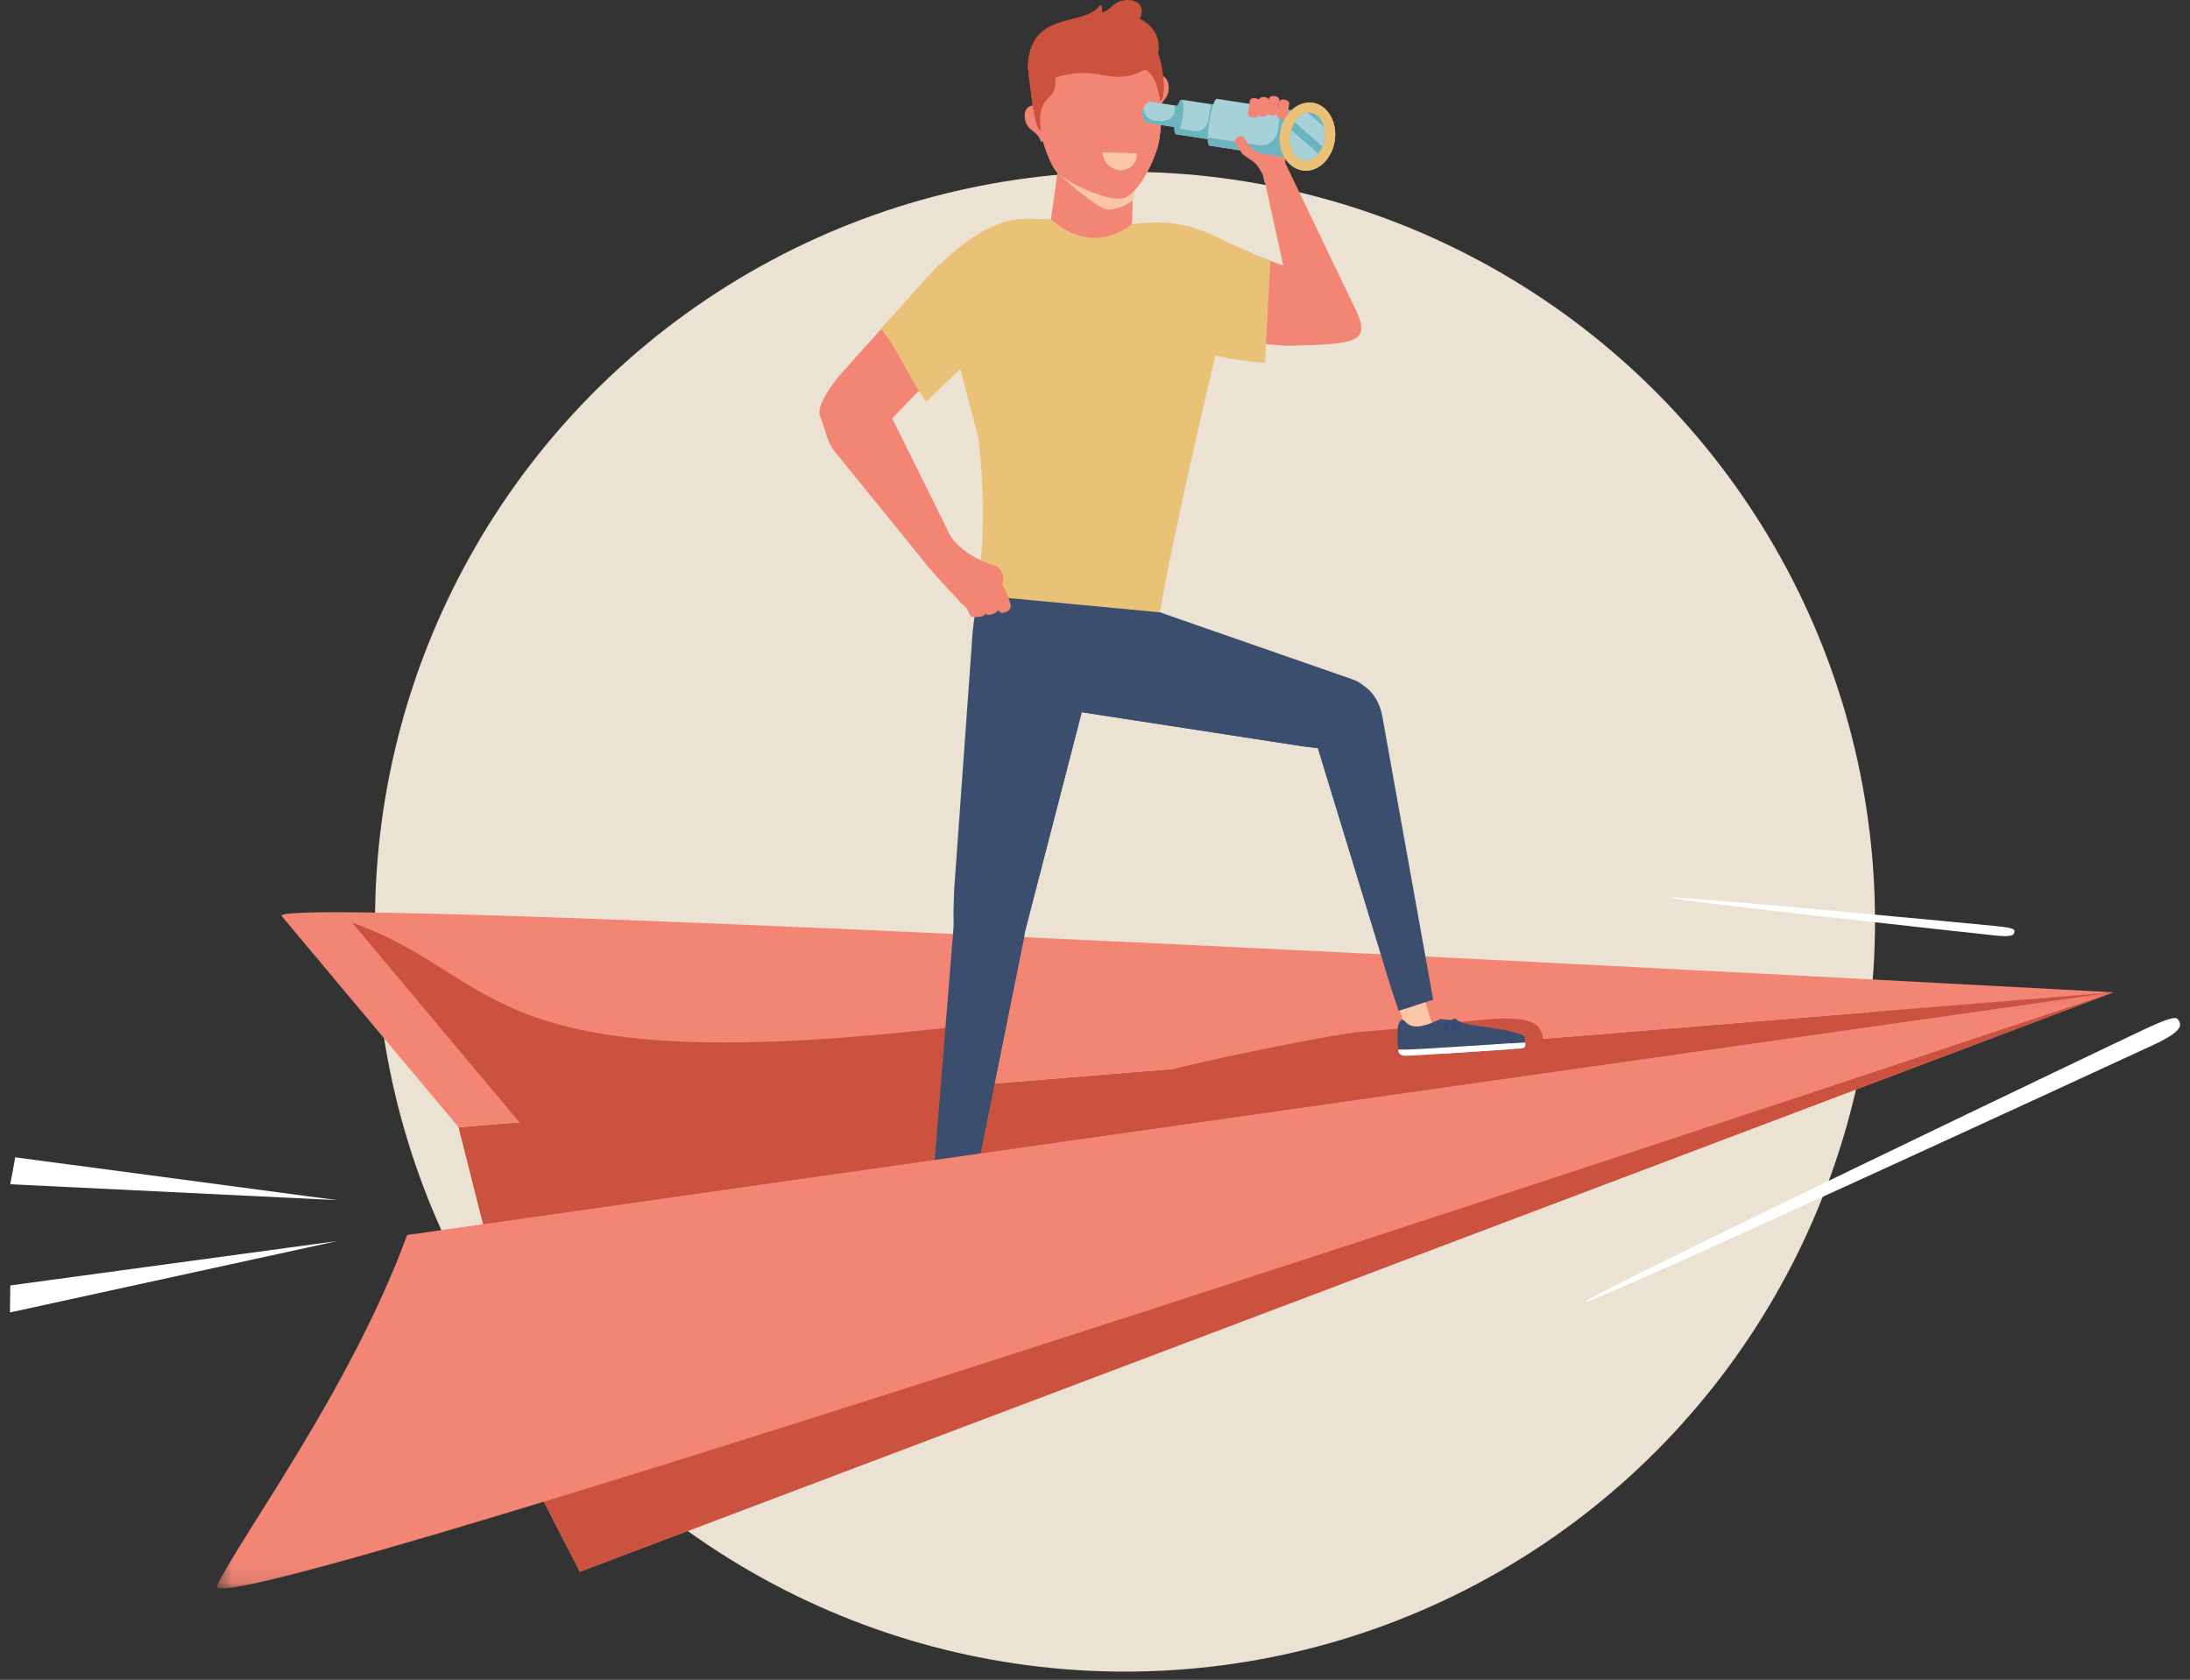 <?xml version="1.0" encoding="UTF-8"?><svg width="146" height="112" viewBox="0 0 146 112" fill="none" xmlns="http://www.w3.org/2000/svg">
<rect x="0" y="0" width="146" height="112" fill="#333333" stroke="none"/>
<circle cx="75" cy="61.452" r="50" fill="#EBE2D3"/>
<path fill-rule="evenodd" clip-rule="evenodd" d="M73.314 0.395C73.653 -0.035 73.169 2.258 74.15 1.534C74.59 1.209 75.676 1.471 76.282 2.499L71.805 3.804C71.522 3.816 71.237 3.828 70.954 3.849C70.287 3.898 69.73 4.495 69.664 5.229C69.281 5.043 68.896 4.86 68.518 4.643C68.565 0.605 72.152 1.872 73.314 0.395Z" fill="#CB533E"/>
<path fill-rule="evenodd" clip-rule="evenodd" d="M76.064 0.461C76.271 1.018 75.811 1.775 75.037 2.155C74.263 2.533 72.853 1.827 72.644 1.27C72.438 0.714 73.37 1.183 74.126 0.427C74.75 -0.197 75.855 -0.095 76.064 0.461Z" fill="#CB533E"/>
<path fill-rule="evenodd" clip-rule="evenodd" d="M60.973 90.569C63.493 91.418 66.294 90.247 67.227 87.95C68.161 85.652 66.874 83.102 64.352 82.25C61.833 81.4 59.032 82.572 58.097 84.87C57.164 87.167 58.452 89.718 60.973 90.569Z" fill="white"/>
<path fill-rule="evenodd" clip-rule="evenodd" d="M30.574 75.159L34.108 89.159L140.885 66.162L30.574 75.159Z" fill="#F59577"/>
<path fill-rule="evenodd" clip-rule="evenodd" d="M30.574 75.159L34.108 89.159L140.885 66.162L30.574 75.159Z" fill="#CA523E"/>
<path fill-rule="evenodd" clip-rule="evenodd" d="M30.574 75.159L18.779 61.077C17.469 59.444 140.885 66.162 140.885 66.162L30.574 75.159Z" fill="#F38574"/>
<path fill-rule="evenodd" clip-rule="evenodd" d="M60.773 81.564L59.547 81.387L59.782 79.472L61.006 79.648L60.773 81.564Z" fill="#FAC6A7"/>
<path fill-rule="evenodd" clip-rule="evenodd" d="M59.782 79.472L59.7 80.137C59.774 80.124 59.854 80.129 59.932 80.154C60.244 80.256 60.517 80.343 60.57 80.689C60.6 80.882 60.463 81.092 60.379 81.252C60.338 81.331 60.298 81.41 60.259 81.49L60.773 81.564L61.006 79.648L59.782 79.472Z" fill="#FAC6A7"/>
<path fill-rule="evenodd" clip-rule="evenodd" d="M56.454 82.531C56.437 82.511 56.435 82.454 56.414 82.303C56.386 82.087 57.616 81.66 58.38 81.422C58.528 81.376 58.833 81.226 58.915 81.108C58.999 80.986 58.936 81.001 59.011 81.03C59.244 81.119 59.407 80.976 59.585 80.962L59.77 82.58C58.697 82.665 57.046 82.778 56.697 82.803C56.479 82.819 56.468 82.716 56.451 82.587C56.448 82.567 56.452 82.55 56.454 82.531Z" fill="#ED7970"/>
<path fill-rule="evenodd" clip-rule="evenodd" d="M56.454 82.531C56.437 82.511 56.435 82.454 56.414 82.303C56.386 82.087 57.616 81.66 58.38 81.422C58.528 81.376 58.833 81.226 58.915 81.108C58.999 80.986 58.936 81.001 59.011 81.03C59.244 81.119 59.368 80.979 59.585 80.962L59.77 82.58C58.697 82.665 57.046 82.778 56.697 82.803C56.479 82.819 56.468 82.716 56.451 82.587C56.448 82.567 56.452 82.55 56.454 82.531Z" fill="#C38FA3"/>
<path fill-rule="evenodd" clip-rule="evenodd" d="M59.736 82.282L59.77 82.579C58.696 82.665 57.046 82.778 56.696 82.803C56.479 82.819 56.468 82.716 56.451 82.587C56.449 82.57 56.452 82.552 56.454 82.537L59.736 82.282Z" fill="#384480"/>
<path fill-rule="evenodd" clip-rule="evenodd" d="M59.738 82.295L59.77 82.579C58.696 82.665 57.047 82.778 56.696 82.803C56.479 82.819 56.468 82.716 56.451 82.587C56.449 82.573 56.452 82.562 56.453 82.55L59.738 82.295Z" fill="#D9947F"/>
<path fill-rule="evenodd" clip-rule="evenodd" d="M57.469 82.507C57.486 82.636 57.496 82.74 57.682 82.727C58.121 82.697 60.965 82.518 61.102 82.474C61.178 82.449 61.272 82.357 61.255 82.227C61.238 82.098 61.143 81.999 61.042 82.007L57.622 82.26C57.521 82.267 57.453 82.377 57.469 82.507Z" fill="#384480"/>
<path fill-rule="evenodd" clip-rule="evenodd" d="M61.243 82.133C61.26 82.216 60.084 82.277 57.514 82.461C57.453 82.465 57.464 82.462 57.433 82.222C57.405 82.007 58.45 81.598 59.097 81.371C59.224 81.327 59.482 81.182 59.549 81.066C59.62 80.945 59.566 80.959 59.631 80.989C60.877 81.563 60.69 80.724 60.889 80.807C61.127 80.908 61.214 81.99 61.243 82.133Z" fill="#ED7970"/>
<path fill-rule="evenodd" clip-rule="evenodd" d="M59.528 81.595C59.535 81.609 59.555 81.613 59.573 81.601C59.589 81.589 59.597 81.566 59.589 81.551L59.399 81.168C59.392 81.153 59.371 81.15 59.355 81.162C59.338 81.173 59.33 81.196 59.338 81.212L59.528 81.595Z" fill="#384480"/>
<path fill-rule="evenodd" clip-rule="evenodd" d="M59.16 81.673C59.165 81.685 59.184 81.688 59.202 81.678C59.22 81.669 59.23 81.651 59.225 81.639L59.099 81.32C59.095 81.308 59.076 81.305 59.058 81.314C59.04 81.324 59.029 81.342 59.035 81.355L59.16 81.673Z" fill="#384480"/>
<path fill-rule="evenodd" clip-rule="evenodd" d="M58.847 81.728C58.85 81.736 58.867 81.736 58.885 81.727C58.903 81.719 58.916 81.705 58.913 81.697L58.84 81.496C58.838 81.488 58.82 81.488 58.802 81.496C58.783 81.504 58.771 81.518 58.773 81.527L58.847 81.728Z" fill="#384480"/>
<path fill-rule="evenodd" clip-rule="evenodd" d="M59.368 81.214C59.387 81.216 59.402 81.201 59.4 81.181C59.397 81.162 59.377 81.145 59.357 81.143L58.842 81.107C58.822 81.105 58.807 81.12 58.809 81.139C58.812 81.159 58.832 81.176 58.852 81.177L59.368 81.214Z" fill="#384480"/>
<path fill-rule="evenodd" clip-rule="evenodd" d="M59.071 81.376C59.089 81.377 59.102 81.364 59.101 81.344C59.099 81.325 59.084 81.308 59.067 81.307L58.624 81.263C58.607 81.261 58.593 81.276 58.594 81.295C58.595 81.314 58.611 81.331 58.628 81.332L59.071 81.376Z" fill="#384480"/>
<path fill-rule="evenodd" clip-rule="evenodd" d="M58.81 81.543C58.827 81.547 58.842 81.535 58.844 81.516C58.846 81.498 58.834 81.478 58.816 81.474L58.387 81.37C58.37 81.366 58.354 81.377 58.351 81.397C58.35 81.416 58.362 81.435 58.379 81.438L58.81 81.543Z" fill="#384480"/>
<path fill-rule="evenodd" clip-rule="evenodd" d="M59.967 72.87L58.923 82.788L63.391 81.94L63.755 72.576C65.958 72.643 64.478 68.363 64.478 68.363C31.801 72.266 33.789 65.201 23.475 61.512L34.743 74.964C51.17 76.207 59.897 72.848 59.967 72.87Z" fill="#CA523E"/>
<path fill-rule="evenodd" clip-rule="evenodd" d="M76.958 84.342C77.803 86.49 83.242 88.132 82.976 79.91C82.851 76.028 81.593 72.001 89.089 71.596C99.589 71.029 102.964 70.688 102.855 69.249C102.681 66.948 98.735 68.191 90.546 68.813C89.01 68.929 76.957 71.303 75.53 72.107C75.53 72.107 75.82 81.447 76.958 84.342Z" fill="#CA523E"/>
<path fill-rule="evenodd" clip-rule="evenodd" d="M95.704 69.02L93.998 69.519L93.085 66.621L94.79 66.121L95.704 69.02Z" fill="#FAC6A7"/>
<path fill-rule="evenodd" clip-rule="evenodd" d="M93.085 66.621L93.402 67.627C93.49 67.563 93.597 67.521 93.714 67.508C94.184 67.464 94.594 67.421 94.884 67.886C95.045 68.145 95.001 68.531 94.993 68.814C94.991 68.952 94.988 69.091 94.989 69.23L95.704 69.02L94.79 66.121L93.085 66.621Z" fill="#FAC6A7"/>
<path fill-rule="evenodd" clip-rule="evenodd" d="M101.667 69.48C101.689 69.449 101.674 69.37 101.66 69.153C101.638 68.844 99.467 68.508 98.129 68.337C97.871 68.303 97.319 68.159 97.145 68.011C96.967 67.858 97.076 67.865 96.961 67.923C96.606 68.097 96.292 67.932 95.992 67.95L96.209 70.253C98.009 70.144 100.769 69.951 101.356 69.913C101.719 69.89 101.704 69.742 101.691 69.558C101.689 69.53 101.677 69.504 101.667 69.48Z" fill="#ED7970"/>
<path fill-rule="evenodd" clip-rule="evenodd" d="M101.667 69.48C101.689 69.449 101.674 69.37 101.66 69.153C101.638 68.844 99.467 68.508 98.129 68.337C97.871 68.303 97.319 68.159 97.145 68.011C96.967 67.858 97.076 67.865 96.961 67.923C96.606 68.097 96.355 67.928 95.992 67.95L96.209 70.253C98.009 70.144 100.769 69.951 101.356 69.913C101.719 69.89 101.704 69.742 101.691 69.558C101.689 69.53 101.677 69.504 101.667 69.48Z" fill="#3B4E6D"/>
<path fill-rule="evenodd" clip-rule="evenodd" d="M96.17 69.828L96.21 70.254C98.01 70.142 100.77 69.95 101.356 69.912C101.72 69.89 101.704 69.742 101.691 69.557C101.689 69.533 101.678 69.509 101.671 69.488L96.17 69.828Z" fill="#384480"/>
<path fill-rule="evenodd" clip-rule="evenodd" d="M96.171 69.847L96.21 70.253C98.009 70.144 100.769 69.951 101.356 69.912C101.719 69.89 101.704 69.742 101.691 69.558C101.69 69.54 101.681 69.523 101.676 69.507L96.171 69.847Z" fill="white"/>
<path fill-rule="evenodd" clip-rule="evenodd" d="M100.662 69.621C100.676 69.805 100.692 69.953 100.329 69.977C99.466 70.033 93.887 70.425 93.605 70.392C93.45 70.375 93.234 70.265 93.223 70.081C93.208 69.897 93.359 69.738 93.556 69.726L100.28 69.31C100.478 69.298 100.649 69.437 100.662 69.621Z" fill="white"/>
<path fill-rule="evenodd" clip-rule="evenodd" d="M93.212 69.947C93.209 70.066 95.511 69.888 100.56 69.568C100.68 69.559 100.658 69.558 100.633 69.216C100.609 68.907 98.44 68.571 97.103 68.399C96.843 68.367 96.291 68.221 96.119 68.075C95.939 67.921 96.05 67.929 95.933 67.986C93.72 69.067 93.786 67.853 93.428 68.014C93.004 68.208 93.219 69.741 93.212 69.947Z" fill="#3B4E6D"/>
<path fill-rule="evenodd" clip-rule="evenodd" d="M96.347 68.81C96.339 68.831 96.301 68.84 96.263 68.828C96.227 68.816 96.204 68.786 96.214 68.762L96.448 68.184C96.455 68.161 96.494 68.153 96.531 68.165C96.568 68.178 96.59 68.207 96.58 68.232L96.347 68.81Z" fill="#384480"/>
<path fill-rule="evenodd" clip-rule="evenodd" d="M96.881 68.786C96.876 68.805 96.841 68.813 96.802 68.805C96.765 68.794 96.738 68.772 96.743 68.753L96.874 68.281C96.879 68.262 96.914 68.254 96.953 68.264C96.99 68.272 97.017 68.295 97.012 68.315L96.881 68.786Z" fill="#384480"/>
<path fill-rule="evenodd" clip-rule="evenodd" d="M97.327 68.672C97.324 68.684 97.29 68.687 97.251 68.678C97.216 68.672 97.184 68.655 97.187 68.645L97.258 68.346C97.259 68.334 97.293 68.331 97.332 68.338C97.37 68.346 97.399 68.361 97.397 68.374L97.327 68.672Z" fill="#384480"/>
<path fill-rule="evenodd" clip-rule="evenodd" d="M90.201 45.306C91.759 45.894 90.295 46.443 90.125 47.649L91.744 49.191C91.574 50.397 88.497 49.96 86.934 49.77L70.609 47.253C69.046 47.061 66.687 46.33 66.687 46.33L66.605 40.314C66.774 39.111 70.475 38.793 72.04 38.985L90.201 45.306Z" fill="#3B4E6D"/>
<path fill-rule="evenodd" clip-rule="evenodd" d="M89.291 45.339L88.74 45.411C87.522 45.565 86.993 46.484 87.344 48.187L92.755 65.907L93.248 67.381L95.545 66.655L92.138 47.674C91.787 45.971 90.51 45.183 89.291 45.339Z" fill="#3B4E6D"/>
<path fill-rule="evenodd" clip-rule="evenodd" d="M93.834 66.692C92.848 63.154 91.83 59.669 90.796 56.135C89.11 50.378 89.457 49.026 87.949 48.822C84.637 48.375 82.612 48.121 79.04 47.663C77.612 47.481 73.938 47.158 73.02 46.35C72.755 46.252 72.242 43.882 71.999 43.52C72.07 44.847 72.163 46.172 72.177 47.495L86.934 49.77C87.204 49.803 87.522 49.843 87.861 49.881L92.756 65.907L93.248 67.381L94.342 67.036C94.242 66.927 93.882 66.867 93.834 66.692Z" fill="#3B4E6D"/>
<path fill-rule="evenodd" clip-rule="evenodd" d="M68.323 62.141C67.864 63.744 67.199 62.326 65.985 62.254L64.582 63.995C63.368 63.923 63.554 60.816 63.617 59.24L64.801 42.739C64.866 41.163 65.403 38.749 65.403 38.749L71.383 38.18C72.594 38.252 73.209 41.922 73.145 43.499L68.323 62.141Z" fill="#3B4E6D"/>
<path fill-rule="evenodd" clip-rule="evenodd" d="M66.469 59.383L65.93 59.246C64.742 58.939 63.911 59.599 63.611 61.311L62.12 79.781L62.036 81.333L64.439 81.507L68.256 62.605C68.556 60.891 67.659 59.688 66.469 59.383Z" fill="#3B4E6D"/>
<path fill-rule="evenodd" clip-rule="evenodd" d="M67.559 61.13C66.019 66.603 65.334 76.874 63.791 81.514L64.439 81.507L68.198 62.774C68.26 62.556 68.3 62.346 68.322 62.143L68.323 62.141L73.145 43.499C73.145 43.499 72.125 44.906 67.559 61.13Z" fill="#3B4E6D"/>
<path fill-rule="evenodd" clip-rule="evenodd" d="M70.063 14.611C70.002 15.517 71.074 16.062 72.566 16.151L72.652 16.413C74.142 16.509 75.4 15.85 75.462 14.946L75.688 8.091C75.748 7.188 74.833 6.398 73.341 6.305C71.852 6.213 71.078 6.904 71.015 7.812L70.063 14.611Z" fill="#F38575"/>
<path fill-rule="evenodd" clip-rule="evenodd" d="M75.589 11.667L70.585 10.354L70.437 11.454C71.481 12.47 73.168 13.805 73.724 13.952C74.238 14.089 75.558 13.521 75.594 13.223L75.589 11.667Z" fill="#FAC6A7"/>
<path fill-rule="evenodd" clip-rule="evenodd" d="M76.396 5.383L76.968 5.105C77.442 4.879 77.837 5.139 77.907 5.689C78.025 6.631 77.246 6.718 77.295 7.457L76.087 7.333L76.396 5.383Z" fill="#F38575"/>
<path fill-rule="evenodd" clip-rule="evenodd" d="M69.705 7.178L69.082 7.052C68.566 6.952 68.25 7.303 68.319 7.854C68.44 8.795 69.177 8.65 69.401 9.464L70.492 8.987L69.705 7.178Z" fill="#F38575"/>
<path fill-rule="evenodd" clip-rule="evenodd" d="M77.178 9.798C76.8 11.113 75.761 12.993 74.86 13.219C73.85 13.468 70.746 12.085 70.248 11.214C68.872 8.807 67.808 2.229 72.662 1.86C73.956 1.762 76.142 0.946 76.924 3.305C77.422 4.807 77.603 8.316 77.178 9.798Z" fill="#F38575"/>
<path fill-rule="evenodd" clip-rule="evenodd" d="M77.178 9.798C77.603 8.316 77.422 4.807 76.924 3.305C76.142 0.946 73.956 1.762 72.662 1.86C71.764 1.928 71.058 2.181 70.512 2.561C70.559 2.584 70.606 2.61 70.65 2.64C71.481 3.214 72.227 3.913 72.83 4.725C72.877 4.788 73.049 4.528 73.072 4.591C73.379 4.796 74.237 5.149 74.539 5.181C74.989 5.23 76.685 4.66 76.897 5.396C77.333 6.907 77.374 8.256 77.079 9.403C76.324 12.34 74.86 13.219 74.86 13.219C75.761 12.993 76.8 11.113 77.178 9.798Z" fill="#F38575"/>
<path fill-rule="evenodd" clip-rule="evenodd" d="M76.013 4.598C77.111 4.488 77.355 6.717 77.355 6.717C77.66 6.663 77.672 5.005 77.263 3.704C77.007 2.889 75.22 4.678 76.013 4.598Z" fill="#9F3722"/>
<path fill-rule="evenodd" clip-rule="evenodd" d="M76.013 4.598C77.111 4.488 77.355 6.717 77.355 6.717C77.66 6.663 77.672 5.005 77.263 3.704C77.007 2.889 75.22 4.678 76.013 4.598Z" fill="#CB533E"/>
<path fill-rule="evenodd" clip-rule="evenodd" d="M77.201 2.719C77.352 3.457 77.172 4.29 76.004 4.802C73.91 5.72 73.359 4.308 70.438 5.142C70.187 5.213 70.657 5.819 69.877 6.547C69.08 7.291 69.379 8.684 69.379 8.684C68.951 8.702 68.677 5.55 68.61 5.223C68.286 3.641 69.947 1.798 72.319 1.107C74.691 0.416 76.877 1.137 77.201 2.719Z" fill="#CB533E"/>
<path fill-rule="evenodd" clip-rule="evenodd" d="M69.341 7.77C69.341 7.766 68.959 5.265 68.987 4.543C69.026 3.525 69.068 2.816 69.99 2.239C70.437 1.959 71.791 1.765 72.298 1.675C72.94 1.56 73.302 1.229 73.752 0.79C73.655 0.826 73.562 0.85 73.475 0.868C73.454 0.514 73.457 0.214 73.314 0.395C72.152 1.872 68.565 0.604 68.518 4.643C68.537 4.654 68.557 4.665 68.578 4.676C68.565 4.86 68.573 5.043 68.609 5.223C68.676 5.55 68.951 8.702 69.379 8.684C69.379 8.684 69.328 8.221 69.341 7.77Z" fill="#CB533E"/>
<path fill-rule="evenodd" clip-rule="evenodd" d="M75.791 10.22C75.792 10.223 75.793 10.227 75.793 10.23C75.819 10.864 75.326 11.364 74.693 11.347C74.058 11.33 73.523 10.804 73.497 10.17C73.496 10.167 73.497 10.163 73.497 10.159L75.791 10.22Z" fill="#FAC6A7"/>
<path fill-rule="evenodd" clip-rule="evenodd" d="M78.823 23.922L77.319 25.416L75.748 23.993L75.686 21.29L78.761 21.219L78.823 23.922Z" fill="#D1C4AC"/>
<path fill-rule="evenodd" clip-rule="evenodd" d="M78.668 23.863L77.314 25.207L75.9 23.927L75.845 21.493L78.612 21.43L78.668 23.863Z" fill="#EFE8DB"/>
<path fill-rule="evenodd" clip-rule="evenodd" d="M90.416 20.729L88.661 17.803C86.817 18.042 86.538 18.323 82.086 16.281C82.049 16.262 82.016 16.245 81.98 16.226L81.643 22.575C83.196 22.901 85.815 23.053 85.815 23.053C90.543 22.956 91.342 22.787 90.416 20.729Z" fill="#F38575"/>
<path fill-rule="evenodd" clip-rule="evenodd" d="M62.634 17.659C62.537 17.748 62.44 17.826 62.342 17.921L55.961 25.042C55.623 25.421 54.386 27.074 54.661 27.722L58.308 29.225C58.943 28.421 59.81 27.564 60.901 26.41L62.239 25.124L62.634 17.659Z" fill="#F38575"/>
<path fill-rule="evenodd" clip-rule="evenodd" d="M82.086 16.281C79.308 14.812 77.776 14.661 75.462 14.947C73.497 16.423 71.578 15.976 70.063 14.612C68.311 14.709 66.575 13.805 62.342 17.922L58.737 21.944C59.779 23.126 60.778 25.544 61.759 26.777L64.017 24.605L65.226 29.184C65.226 29.185 65.226 29.186 65.226 29.186C65.264 29.779 65.974 34.73 65.08 39.671L77.194 40.812C77.145 41.057 77.296 40.18 77.194 40.812L77.328 40.825C78.322 35.002 81.028 23.694 81.028 23.694C81.814 23.936 83.249 24.102 84.332 24.2L84.693 17.398C84.018 17.142 83.179 16.782 82.086 16.281Z" fill="#EAC277"/>
<path fill-rule="evenodd" clip-rule="evenodd" d="M66.83 40.869C66.83 40.869 67.517 40.794 67.358 40.257C67.2 39.72 67.051 39.204 66.409 38.408C66.192 38.139 65.844 38.184 65.651 38.483C65.46 38.78 65.472 39.183 65.66 39.416C66.192 40.073 66.424 40.81 66.83 40.869Z" fill="#F38575"/>
<path fill-rule="evenodd" clip-rule="evenodd" d="M65.886 41.004C65.886 41.004 66.696 40.941 66.538 40.404C66.379 39.867 66.251 39.442 65.609 38.647C65.392 38.377 65.043 38.423 64.85 38.721C64.659 39.019 64.671 39.422 64.86 39.655C65.392 40.312 65.699 41.06 65.886 41.004Z" fill="#F38575"/>
<path fill-rule="evenodd" clip-rule="evenodd" d="M64.878 41.13C64.878 41.13 65.868 41.234 65.709 40.697C65.55 40.16 65.422 39.736 64.78 38.94C64.563 38.67 64.214 38.716 64.021 39.014C63.83 39.312 63.855 40.041 64.093 40.225C64.786 40.76 64.513 41.14 64.878 41.13Z" fill="#F38575"/>
<path fill-rule="evenodd" clip-rule="evenodd" d="M66.386 37.736C66.717 37.89 67.052 38.453 66.818 38.933C66.411 39.769 65.705 40.326 65.344 40.287C64.127 40.157 64.379 40.493 63.999 40.105C62.315 38.383 60.479 36.249 61.516 36.854C62.016 37.144 62.84 34.879 63.031 35.243C64.037 37.161 66.386 37.736 66.386 37.736Z" fill="#F38575"/>
<path fill-rule="evenodd" clip-rule="evenodd" d="M63.412 35.832L59.482 27.897C58.177 27.697 55.255 25.998 54.66 27.723C55.123 28.875 55.09 29.388 55.643 30.1L61.893 37.797C62.108 38.067 63.412 35.832 63.412 35.832Z" fill="#F38575"/>
<path fill-rule="evenodd" clip-rule="evenodd" d="M83.075 7.866C83.194 6.982 84.746 7.339 84.974 7.588C85.596 8.258 85.78 7.31 85.739 8.496C85.674 10.299 85.737 12.261 85.45 11.41C85.311 10.999 84.372 12.464 84.307 12.166C83.913 10.361 83.075 7.866 83.075 7.866Z" fill="#F38575"/>
<path fill-rule="evenodd" clip-rule="evenodd" d="M84.244 11.743L86.216 20.734C87.668 20.417 88.027 22.148 89.491 21.865C89.474 20.74 90.676 21.5 90.416 20.729L85.681 10.861C85.579 10.567 82.678 10.015 83.478 10.677C83.877 11.008 84.244 11.743 84.244 11.743Z" fill="#F38575"/>
<path fill-rule="evenodd" clip-rule="evenodd" d="M76.463 8.189L78.978 8.574L79.193 7.166L76.678 6.781C76.678 6.781 76.27 6.784 76.172 7.424C76.078 8.04 76.463 8.189 76.463 8.189Z" fill="#A7D1D9"/>
<path fill-rule="evenodd" clip-rule="evenodd" d="M78.334 7.035C78.33 7.366 78.295 7.721 77.995 7.923C77.719 8.109 77.362 8.087 77.045 8.059C76.68 8.026 76.354 7.778 76.263 7.417C76.243 7.335 76.235 7.254 76.237 7.174C76.21 7.245 76.187 7.326 76.172 7.423C76.078 8.04 76.463 8.189 76.463 8.189L78.978 8.575L79.194 7.167L78.334 7.035Z" fill="#6CB4C0"/>
<path fill-rule="evenodd" clip-rule="evenodd" d="M78.413 8.955L82.841 9.634L83.194 7.325L78.766 6.646L78.413 8.955Z" fill="#A7D1D9"/>
<path fill-rule="evenodd" clip-rule="evenodd" d="M78.336 7.761C78.239 8.399 78.273 8.933 78.412 8.954C78.552 8.976 78.744 8.476 78.841 7.839C78.939 7.201 78.905 6.667 78.765 6.646C78.626 6.624 78.434 7.124 78.336 7.761Z" fill="#6CB4C0"/>
<path fill-rule="evenodd" clip-rule="evenodd" d="M80.719 6.933L80.564 7.944C80.561 7.985 80.555 8.025 80.546 8.067L80.546 8.068C80.527 8.189 80.478 8.297 80.408 8.389C80.245 8.632 79.966 8.796 79.597 8.739L78.282 8.518C78.279 8.934 78.412 8.955 78.412 8.955L82.416 9.569L82.771 7.248L80.719 6.933Z" fill="#6CB4C0"/>
<path fill-rule="evenodd" clip-rule="evenodd" d="M80.636 9.711L87.689 10.793L88.166 7.671L81.113 6.59L80.636 9.711Z" fill="#A7D1D9"/>
<path fill-rule="evenodd" clip-rule="evenodd" d="M80.622 8.112C80.49 8.974 80.497 9.69 80.636 9.712C80.776 9.733 80.996 9.052 81.127 8.19C81.259 7.328 81.253 6.612 81.113 6.59C80.974 6.569 80.754 7.25 80.622 8.112Z" fill="#A7D1D9"/>
<path fill-rule="evenodd" clip-rule="evenodd" d="M85.406 7.249L85.198 8.608C85.192 8.663 85.184 8.718 85.173 8.772L85.172 8.776C85.147 8.938 85.081 9.082 84.987 9.206C84.768 9.532 84.392 9.752 83.897 9.676L80.528 9.172C80.457 9.635 80.636 9.712 80.636 9.712L87.688 10.793L88.166 7.672L85.406 7.249Z" fill="#6CB4C0"/>
<path fill-rule="evenodd" clip-rule="evenodd" d="M83.803 7.507C83.786 7.624 83.925 7.741 84.113 7.77C84.302 7.799 84.47 7.729 84.488 7.612L84.621 6.736C84.639 6.619 84.5 6.502 84.311 6.473C84.123 6.444 83.955 6.514 83.938 6.631L83.803 7.507Z" fill="#F38575"/>
<path fill-rule="evenodd" clip-rule="evenodd" d="M84.471 7.438C84.453 7.555 84.592 7.672 84.781 7.701C84.97 7.729 85.137 7.66 85.155 7.543L85.289 6.667C85.306 6.551 85.168 6.432 84.979 6.403C84.79 6.375 84.622 6.446 84.605 6.562L84.471 7.438Z" fill="#F38575"/>
<path fill-rule="evenodd" clip-rule="evenodd" d="M85.134 7.679C85.117 7.795 85.255 7.914 85.444 7.943C85.632 7.972 85.8 7.9 85.818 7.784L85.952 6.908C85.97 6.792 85.831 6.674 85.642 6.645C85.453 6.616 85.286 6.687 85.268 6.803L85.134 7.679Z" fill="#F38575"/>
<path fill-rule="evenodd" clip-rule="evenodd" d="M83.189 7.579C83.171 7.695 83.31 7.813 83.499 7.842C83.687 7.871 83.855 7.8 83.872 7.683L84.007 6.807C84.024 6.691 83.885 6.573 83.697 6.545C83.508 6.516 83.34 6.586 83.323 6.702L83.189 7.579Z" fill="#F38575"/>
<path fill-rule="evenodd" clip-rule="evenodd" d="M82.825 10.257C82.891 10.354 83.76 10.895 83.877 11.008L84.086 10.241C83.927 10.216 83.465 9.968 83.4 9.869L82.905 9.134C82.84 9.037 82.658 9.045 82.5 9.15C82.341 9.258 82.266 9.424 82.331 9.521L82.825 10.257Z" fill="#F38575"/>
<path fill-rule="evenodd" clip-rule="evenodd" d="M85.346 8.831C85.155 10.078 85.814 11.215 86.819 11.369C87.823 11.523 88.792 10.636 88.983 9.388C89.174 8.14 88.513 7.003 87.51 6.849C86.505 6.695 85.537 7.583 85.346 8.831Z" fill="#EAC277"/>
<path fill-rule="evenodd" clip-rule="evenodd" d="M87.51 6.849C87.478 6.844 87.448 6.849 87.417 6.846C87.53 6.933 87.649 7.017 87.747 7.113C88.391 7.737 88.585 8.405 88.475 9.082C88.394 9.579 88.194 10.064 87.89 10.501C87.639 10.862 87.249 11.15 86.774 11.357C86.789 11.36 86.803 11.367 86.819 11.369C87.823 11.523 88.792 10.636 88.983 9.388C89.174 8.14 88.513 7.003 87.51 6.849Z" fill="#EAC277"/>
<path fill-rule="evenodd" clip-rule="evenodd" d="M86.031 8.936C85.897 9.811 86.296 10.598 86.922 10.694C87.548 10.79 88.163 10.159 88.297 9.283C88.431 8.407 88.032 7.62 87.406 7.524C86.781 7.428 86.165 8.06 86.031 8.936Z" fill="#6CB4C0"/>
<path fill-rule="evenodd" clip-rule="evenodd" d="M88.217 8.422C87.876 8.122 87.535 7.822 87.195 7.522C86.86 7.557 86.545 7.789 86.323 8.143C86.936 8.683 87.549 9.221 88.162 9.76C88.222 9.611 88.271 9.454 88.297 9.283C88.343 8.984 88.322 8.699 88.256 8.445C88.244 8.437 88.229 8.432 88.217 8.422Z" fill="#A7D1D9"/>
<path fill-rule="evenodd" clip-rule="evenodd" d="M86.091 8.672C86.067 8.758 86.045 8.845 86.031 8.936C85.897 9.811 86.296 10.598 86.922 10.694C87.273 10.748 87.619 10.566 87.881 10.246C87.284 9.721 86.688 9.197 86.091 8.672Z" fill="#A7D1D9"/>
<path fill-rule="evenodd" clip-rule="evenodd" d="M27.301 82.723L140.885 66.162L38.657 104.795L27.301 82.723Z" fill="#F59577"/>
<path fill-rule="evenodd" clip-rule="evenodd" d="M27.301 82.723L140.885 66.162L38.657 104.795L27.301 82.723Z" fill="#CA523E"/>
<mask id="mask0_117_5919" style="mask-type:luminance" maskUnits="userSpaceOnUse" x="14" y="66" width="127" height="40">
<path fill-rule="evenodd" clip-rule="evenodd" d="M14.459 66.162H140.885V105.905H14.459V66.162Z" fill="white"/>
</mask>
<g mask="url(#mask0_117_5919)">
<path fill-rule="evenodd" clip-rule="evenodd" d="M14.473 105.721C12.886 109.048 140.885 66.162 140.885 66.162L27.143 82.341C23.395 92.57 16.061 102.393 14.473 105.721Z" fill="#F38574"/>
</g>
<path fill-rule="evenodd" clip-rule="evenodd" d="M105.721 86.784C105.86 87.083 141.655 70.552 143.559 69.667C145.463 68.782 145.416 68.387 145.278 68.088C145.139 67.789 144.961 67.698 143.057 68.583C141.153 69.468 105.582 86.484 105.721 86.784Z" fill="white"/>
<path fill-rule="evenodd" clip-rule="evenodd" d="M111.33 59.845C111.312 60.018 131.988 62.263 133.089 62.38C134.19 62.497 134.276 62.305 134.294 62.132C134.313 61.959 134.257 61.87 133.156 61.753C132.054 61.636 111.348 59.672 111.33 59.845Z" fill="white"/>
<path fill-rule="evenodd" clip-rule="evenodd" d="M1.015 77.162L0.685 78.958L22.465 80.017L1.015 77.162Z" fill="white"/>
<path fill-rule="evenodd" clip-rule="evenodd" d="M0.685 85.704L0.664 87.506L22.487 82.744L0.685 85.704Z" fill="white"/>
</svg>
